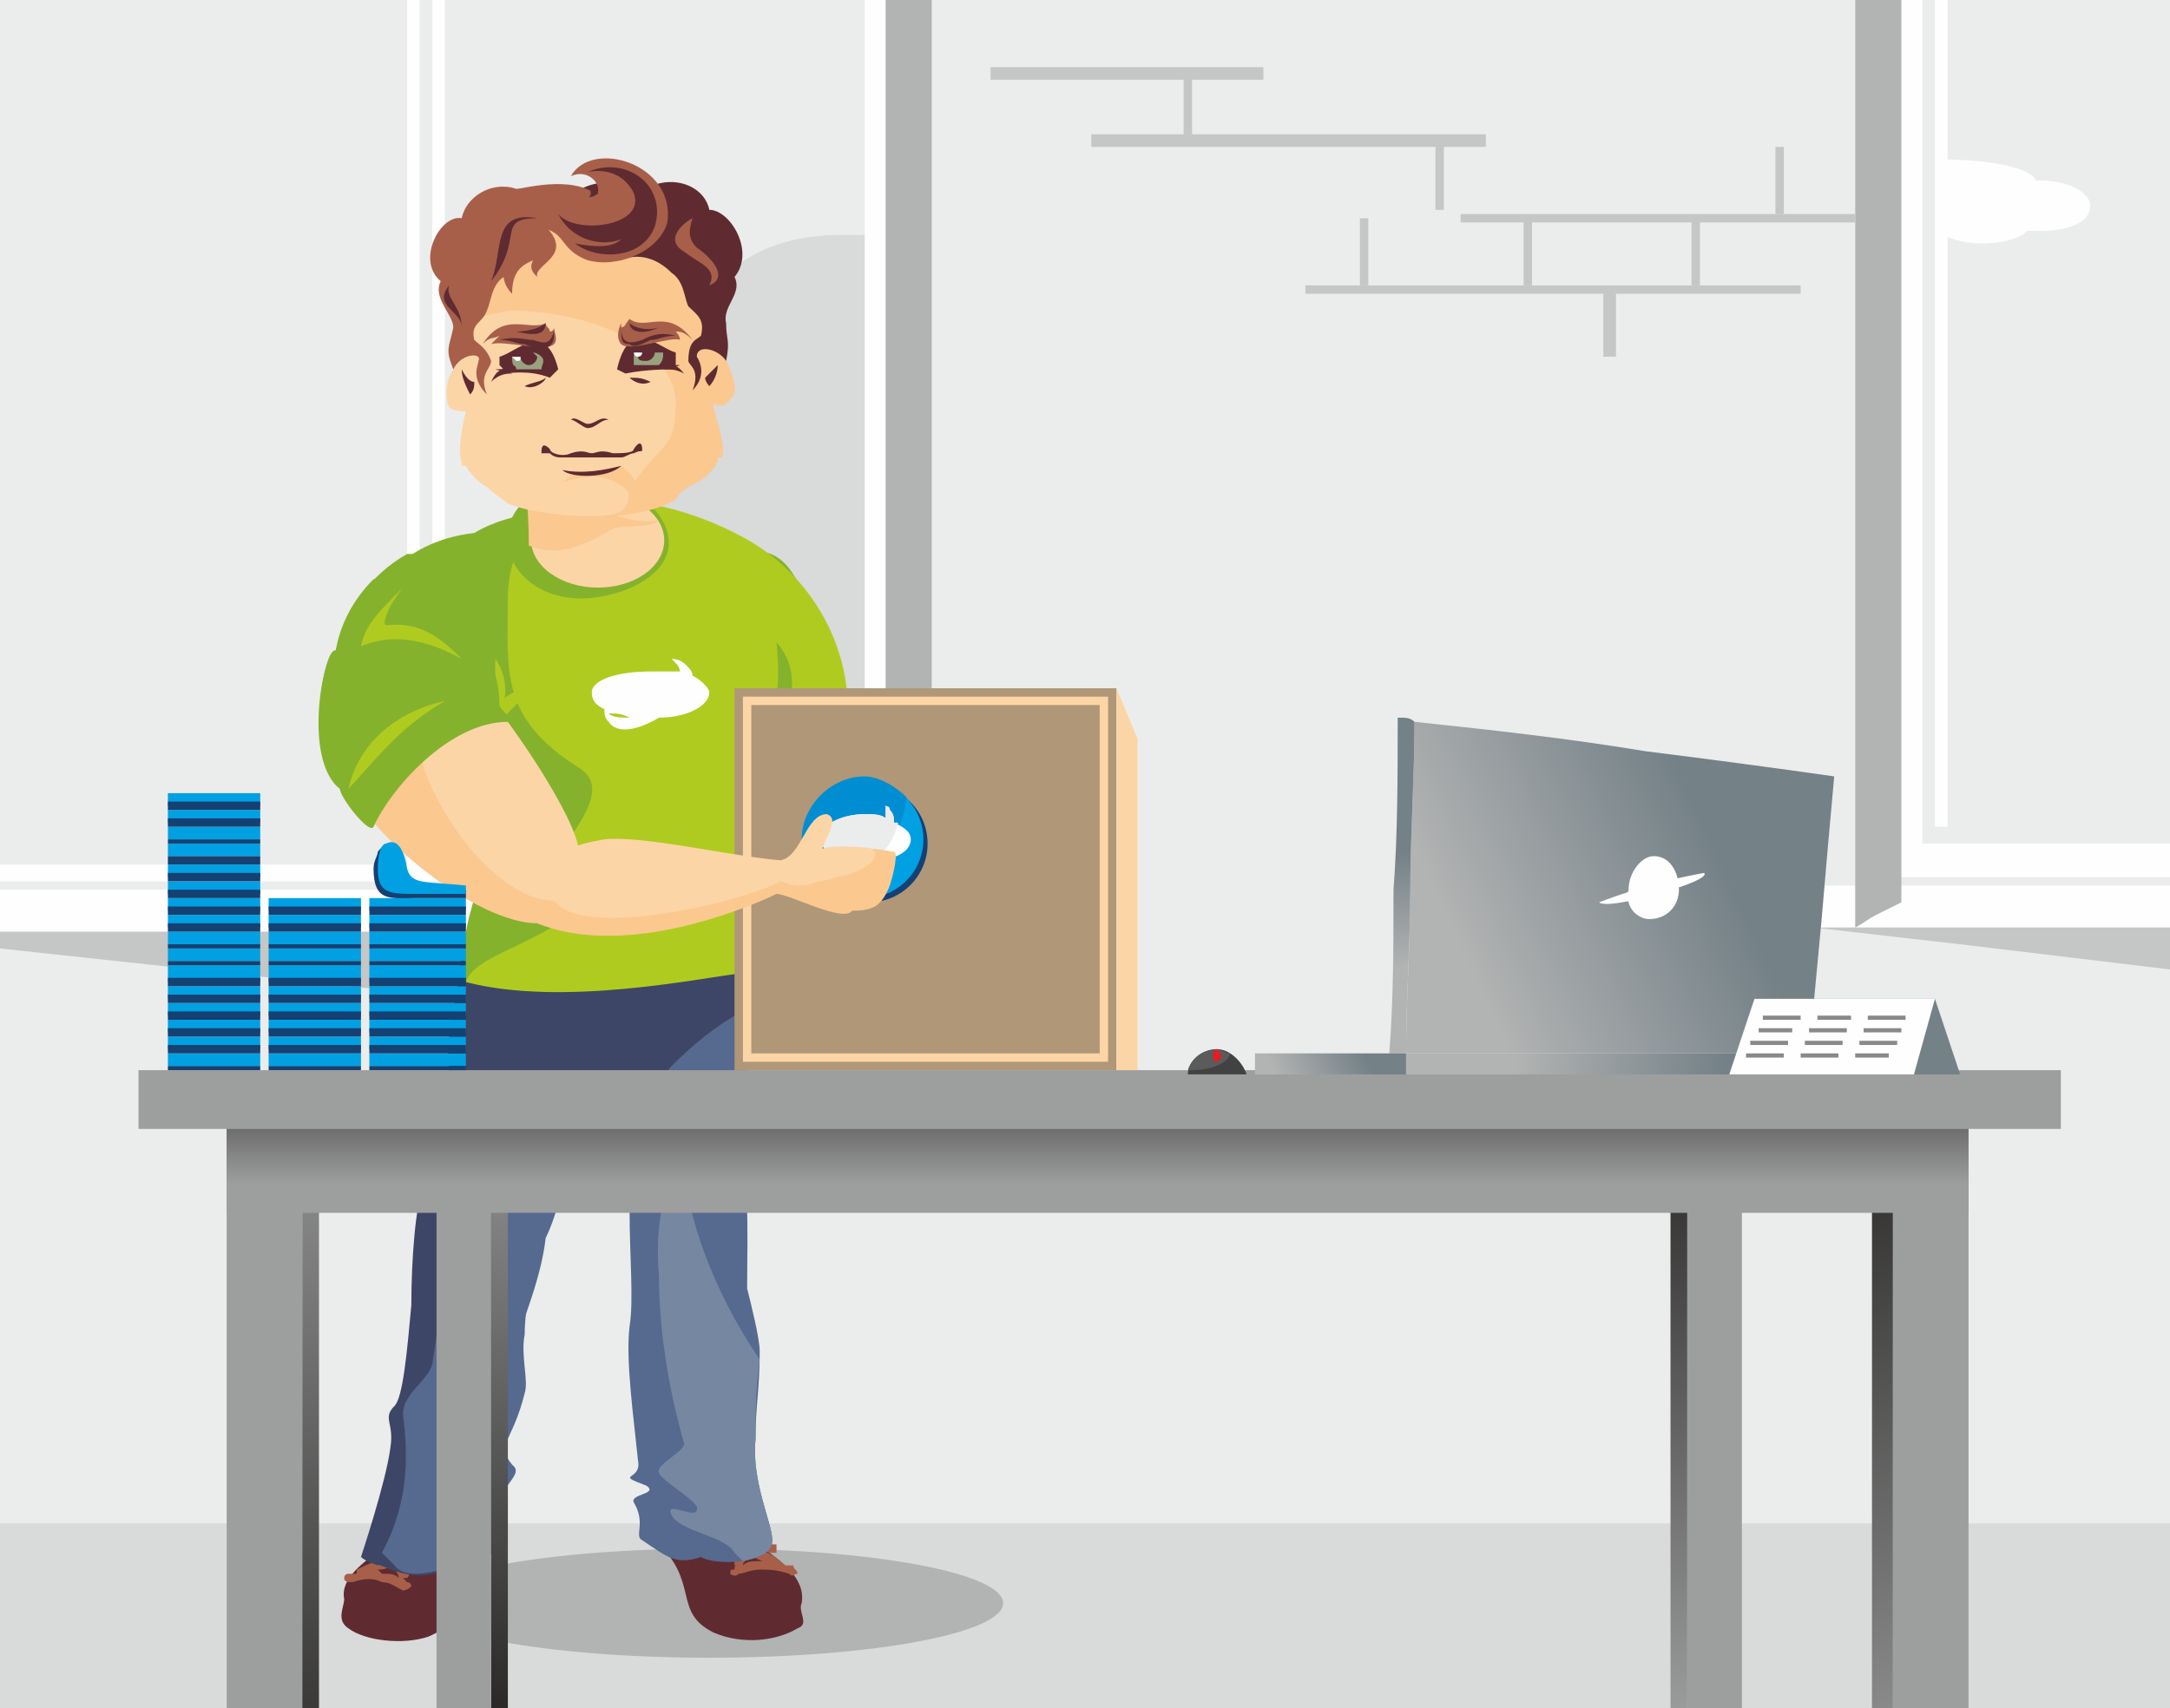 <?xml version="1.0" encoding="UTF-8"?>
<!DOCTYPE svg PUBLIC "-//W3C//DTD SVG 1.1//EN" "http://www.w3.org/Graphics/SVG/1.1/DTD/svg11.dtd">
<!-- Creator: CorelDRAW X7 -->
<svg xmlns="http://www.w3.org/2000/svg" xml:space="preserve" width="517px" height="407px" version="1.1" shape-rendering="geometricPrecision" text-rendering="geometricPrecision" image-rendering="optimizeQuality" fill-rule="evenodd" clip-rule="evenodd"
viewBox="0 0 517 407"
 xmlns:xlink="http://www.w3.org/1999/xlink">
 <defs>
     <linearGradient id="id0" gradientUnits="userSpaceOnUse" x1="413.234" y1="406.837" x2="371.175" y2="280.717">
      <stop offset="0" stop-opacity="1" stop-color="#9D9E9E"/>
      <stop offset="1" stop-opacity="1" stop-color="#2B2A29"/>
     </linearGradient>
     <linearGradient id="id1" gradientUnits="userSpaceOnUse" x1="466.752" y1="430.701" x2="410.325" y2="283.85">
      <stop offset="0" stop-opacity="1" stop-color="#9D9E9E"/>
      <stop offset="1" stop-opacity="1" stop-color="#2B2A29"/>
     </linearGradient>
      <linearGradient id="id2" gradientUnits="userSpaceOnUse" x1="126.121" y1="252.779" x2="105.725" y2="404.135">
       <stop offset="0" stop-opacity="1" stop-color="#9D9E9E"/>
       <stop offset="1" stop-opacity="1" stop-color="#2B2A29"/>
      </linearGradient>
      <linearGradient id="id3" gradientUnits="userSpaceOnUse" x1="83.837" y1="250.419" x2="56.251" y2="428.102">
       <stop offset="0" stop-opacity="1" stop-color="#9D9E9E"/>
       <stop offset="1" stop-opacity="1" stop-color="#2B2A29"/>
      </linearGradient>
     <linearGradient id="id4" gradientUnits="userSpaceOnUse" x1="241.568" y1="282.185" x2="241.568" y2="250.108">
      <stop offset="0" stop-opacity="1" stop-color="#9D9E9E"/>
      <stop offset="1" stop-opacity="1" stop-color="#2B2A29"/>
     </linearGradient>
     <linearGradient id="id5" gradientUnits="userSpaceOnUse" x1="349.83" y1="230.394" x2="409.277" y2="203.137">
      <stop offset="0" stop-opacity="1" stop-color="#B2B3B3"/>
      <stop offset="1" stop-opacity="1" stop-color="#748187"/>
     </linearGradient>
     <linearGradient id="id6" gradientUnits="userSpaceOnUse" x1="333.808" y1="230.492" x2="332.008" y2="203.038">
      <stop offset="0" stop-opacity="1" stop-color="#B2B3B3"/>
      <stop offset="1" stop-opacity="1" stop-color="#748187"/>
     </linearGradient>
     <linearGradient id="id7" gradientUnits="userSpaceOnUse" x1="304.993" y1="258.286" x2="324.197" y2="249.48">
      <stop offset="0" stop-opacity="1" stop-color="#B2B3B3"/>
      <stop offset="1" stop-opacity="1" stop-color="#748187"/>
     </linearGradient>
     <linearGradient id="id8" gradientUnits="userSpaceOnUse" x1="361.89" y1="249.483" x2="410.058" y2="258.283">
      <stop offset="0" stop-opacity="1" stop-color="#B2B3B3"/>
      <stop offset="1" stop-opacity="1" stop-color="#748187"/>
     </linearGradient>
 </defs>
 <g id="Слой_x0020_1">
  <g id="_698939872">
   <polygon fill="#EBECEC" points="0,0 517,0 517,407 0,407 "/>
   <polygon fill="#D9DADA" points="0,363 517,363 517,407 0,407 "/>
   <polygon fill="#FEFEFE" points="517,221 442,221 442,0 517,0 "/>
   <polygon fill="#EBECEC" points="442,209 517,209 517,213 442,213 "/>
   <polygon fill="#C5C6C6" points="517,218 432,221 467,225 517,231 "/>
   <polygon fill="#FEFEFE" points="432,211 517,211 517,221 432,221 "/>
   <g>
    <polygon fill="#EBECEC" points="517,201 458,201 458,0 517,0 "/>
    <path fill="#B2B3B3" d="M453 0l0 77c0,46 0,92 0,138 -2,1 -4,2 -6,3 -2,1 -3,2 -5,3 0,-48 0,-96 0,-144l0 -77 11 0z"/>
    <polygon fill="#FEFEFE" points="464,0 464,197 461,197 461,0 "/>
   </g>
   <path fill="#FEFEFE" d="M463 56c2,1 5,2 9,2 5,0 9,-1 11,-3 1,0 2,0 3,0 7,0 12,-2 12,-6 0,-3 -5,-6 -12,-6l-1 0c-1,-3 -11,-5 -22,-5l-1 0 0 18 1 0z"/>
   <polygon fill="#FEFEFE" points="222,0 222,215 0,215 0,0 "/>
   <polygon fill="#EBECEC" points="97,0 97,206 0,206 0,0 "/>
   <g>
    <polygon fill="#EBECEC" points="206,0 206,206 100,206 100,0 "/>
    <polygon fill="#FEFEFE" points="106,0 106,203 103,203 103,0 "/>
   </g>
   <polygon fill="#EBECEC" points="0,210 222,210 222,213 0,213 "/>
   <path fill="#B2B3B3" d="M211 0l0 65c0,38 0,76 0,114 2,0 4,1 5,2 2,1 4,2 6,3 0,-40 0,-79 0,-119l0 -65 -11 0z"/>
   <polygon fill="#C5C6C6" points="250,253 233,213 0,220 0,226 "/>
   <polygon fill="#FEFEFE" points="0,212 232,212 232,222 0,222 "/>
   <path fill="#D9DADA" d="M200 56c-18,0 -32,9 -32,22 0,2 0,4 1,6 -10,3 -16,11 -16,19 0,2 0,5 1,7 -7,6 -11,14 -11,22 0,9 4,17 12,23 -3,3 -4,7 -4,11 0,1 0,1 0,1l53 0c0,0 1,0 2,0l0 -111c-1,0 -1,0 -2,0l0 0 0 0 0 0 0 0 0 0 0 0 0 0 0 0 0 0 0 0 0 0 0 0 0 0 0 0 0 0 0 0 0 0 0 0 0 0 -1 0 0 0 0 0 0 0 0 0 0 0 0 0 0 0 0 0 0 0 0 0 0 0 0 0 0 0 0 0 -1 0 0 0 0 0c-1,0 -1,0 -2,0z"/>
   <g>
    <polygon fill="#C5C6C6" points="429,68 311,68 311,70 429,70 "/>
    <polygon fill="#C5C6C6" points="442,51 348,51 348,53 442,53 "/>
    <polygon fill="#C5C6C6" points="354,32 260,32 260,35 354,35 "/>
    <polygon fill="#C5C6C6" points="301,16 236,16 236,19 301,19 "/>
    <polygon fill="#C5C6C6" points="403,52 403,68 405,68 405,52 "/>
    <polygon fill="#C5C6C6" points="363,52 363,68 365,68 365,52 "/>
    <polygon fill="#C5C6C6" points="324,52 324,68 326,68 326,52 "/>
    <polygon fill="#C5C6C6" points="382,69 382,85 385,85 385,69 "/>
    <polygon fill="#C5C6C6" points="423,35 423,51 425,51 425,35 "/>
    <polygon fill="#C5C6C6" points="342,34 342,50 344,50 344,34 "/>
    <polygon fill="#C5C6C6" points="282,17 282,34 284,34 284,17 "/>
   </g>
   <ellipse fill="#B2B3B3" cx="169" cy="382" rx="70" ry="13"/>
   <g>
    <path fill="#5F2B31" d="M102 353c-9,0 -7,3 -7,7 -1,1 -2,4 -2,6 0,1 -1,2 -2,3 -4,3 -10,7 -9,12 0,2 -2,5 1,7 4,3 13,4 19,2 7,-3 5,-5 5,-9 1,-3 0,-5 0,-7 5,-2 8,-9 7,-11 -1,-3 -1,-2 -1,-2 1,-5 -3,-8 -11,-8z"/>
    <path fill="#A75F4A" d="M85 375c0,0 0,-1 0,-1 2,-1 4,-2 6,-2 0,0 0,0 0,0 0,0 -1,-1 -1,0 0,0 0,0 0,0 0,0 0,0 0,0 0,0 0,0 0,0 0,0 0,0 0,0 0,0 0,0 0,0 0,0 -1,0 -1,0 0,0 -1,0 -1,0 -1,-1 0,-2 0,-2 0,0 0,0 1,0 0,0 0,0 0,0 1,-1 2,-1 3,0 1,0 2,1 2,1 3,0 5,0 7,0 1,0 1,1 1,1 -1,1 -1,1 -2,1 -1,0 -3,0 -4,0 0,0 1,1 1,2 1,0 0,1 0,1 -1,0 -1,0 -1,0 0,0 1,1 1,1 1,0 1,1 1,1 -1,1 -2,1 -2,1 -2,-1 -3,-2 -5,-2 -2,-1 -4,-1 -7,0 -1,0 -2,0 -2,-1 0,0 0,-1 1,-1 1,0 2,0 2,0zm8 -2c-1,1 -2,1 -3,1 1,1 1,1 1,1 2,0 3,0 4,1 0,0 0,0 0,0 0,-1 -1,-2 -1,-2 0,0 0,0 -1,-1z"/>
    <path fill="#3D4666" d="M128 294c0,12 -5,26 -10,41 -4,11 -10,27 -12,39 -8,4 -16,-2 -16,-1 0,0 -3,-1 -4,-2 0,0 6,-18 7,-26 1,-6 -2,-7 1,-10 2,-2 3,-13 4,-24 0,-11 1,-24 3,-29 3,-13 6,-27 6,-28 -1,-8 2,-15 2,-20 1,-8 2,-14 12,-16 8,-1 21,-2 32,-2 10,0 19,2 21,7 3,6 4,19 4,32 -1,13 -1,27 0,37 -5,4 -16,15 -26,1 -4,-6 -3,-24 -9,-32 -2,4 -9,23 -15,33z"/>
    <path fill="#56698F" d="M130 295c-1,9 -5,19 -9,30 -7,-6 -12,-15 -12,-24 0,-8 3,-12 8,-17 5,-5 13,-10 20,-12 -2,7 -4,17 -7,23z"/>
    <path fill="#56698F" d="M157 292c1,0 2,1 2,1 0,0 0,0 0,0 0,1 1,1 1,1 0,0 0,0 0,0 0,0 0,0 0,0 0,0 0,0 0,0 0,0 0,0 0,0 0,0 0,0 0,0 1,1 2,1 3,1 0,0 0,0 0,0 0,0 0,0 0,0 0,0 0,0 0,0 0,0 0,0 0,1 0,0 0,0 0,0 1,0 2,0 3,0 0,0 0,0 0,0 0,0 0,0 0,0 0,0 0,0 0,0 0,0 1,0 1,0 0,0 0,0 0,0 0,0 1,0 2,-1 0,0 0,0 0,0 0,0 0,0 0,0 0,0 0,0 0,0 0,0 1,0 1,0 0,0 0,0 0,0 0,0 1,0 2,-1 0,0 0,0 0,0 0,0 0,0 0,0 0,0 0,0 0,0 0,0 0,0 0,0 0,0 0,0 0,0 0,0 0,0 0,0 0,0 0,0 0,0 1,0 2,-1 2,-1 0,0 0,0 0,0 0,0 0,0 0,0 0,0 0,0 0,0 1,0 1,0 1,0 0,-1 0,-1 0,-1 0,0 0,0 0,0 0,0 0,0 0,0 0,0 0,0 0,0 0,0 0,0 0,0 0,0 0,0 0,0 0,0 0,0 0,0 1,0 1,0 1,0 0,0 0,0 0,0 0,0 0,0 0,0 0,-1 0,-1 0,-1 0,0 0,0 0,0 0,0 0,0 0,0 0,0 1,0 1,0 0,0 0,0 0,0 0,0 0,0 0,0 0,0 0,0 0,0 0,0 0,0 0,0 0,0 0,0 0,0 0,0 0,0 0,-1 0,0 0,0 0,0 0,0 1,0 1,0 0,0 0,0 0,0 0,0 0,0 0,0 -1,-6 -1,-15 -1,-24 0,-8 1,-17 0,-25 -6,3 -12,8 -17,13 -4,5 -7,7 -6,18 0,10 1,13 3,20z"/>
    <path fill="#56698F" d="M128 289c0,0 0,1 0,2 0,0 0,0 0,0 0,0 0,0 0,1 0,0 0,0 0,0 0,1 0,3 0,4 0,0 0,0 0,0 0,3 -3,14 -3,22 -1,5 1,11 0,14 -3,12 -7,12 -3,17 4,3 -7,6 -4,19 0,1 -3,6 -6,6 -4,1 -6,-1 -7,0 -3,1 -9,2 -11,-1 -1,-1 -2,-2 -3,-3 7,-13 6,-25 5,-33 0,-5 6,-8 7,-12 2,-13 4,-30 11,-37 4,1 9,1 14,1z"/>
    <path fill="#5F2B31" d="M172 352c7,1 6,4 6,7 2,2 2,5 2,7 0,1 1,2 2,3 4,3 10,7 9,13 -1,2 2,5 -1,6 -5,3 -13,4 -20,1 -10,-5 -3,-12 -14,-22 -1,-1 3,-4 4,-6 0,0 0,-1 1,-2 -1,-4 2,-8 11,-7z"/>
    <path fill="#A75F4A" d="M187 373c0,0 0,0 0,0 -2,-2 -4,-3 -6,-4 0,0 0,0 0,0 1,0 1,0 2,0 0,0 0,0 0,0 0,0 0,0 0,0 0,0 0,0 0,0 0,0 0,0 0,0 0,0 0,0 0,0 0,1 0,1 0,1 0,0 1,0 2,0 0,-1 0,-1 0,-2 -1,0 -1,0 -1,0 0,0 0,0 0,0 -1,-1 -2,-1 -4,-1 0,1 -1,1 -2,1 -2,-1 -4,-1 -6,-1 -1,0 -1,1 -1,1 0,1 1,1 1,1 1,0 3,0 5,1 -1,0 -2,1 -2,1 0,1 0,2 0,2 0,0 1,0 1,0 -1,0 -1,0 -1,1 -1,0 -1,0 -1,1 0,0 1,1 2,0 1,0 3,-1 5,-1 2,0 4,0 7,1 1,1 1,0 2,0 0,-1 -1,-1 -1,-2 -1,0 -2,0 -2,0zm-8 -2c1,0 2,1 3,1 -1,0 -1,0 -1,0 -2,0 -3,0 -4,1 0,0 0,0 0,0 0,-1 1,-1 1,-2 1,0 1,0 1,0z"/>
    <path fill="#56698F" d="M174 270c5,8 4,23 4,37 1,4 3,12 3,15 0,9 -1,13 -1,21 -1,10 4,20 4,24 0,6 -14,6 -17,4 -6,2 -8,0 -14,-4 -2,-1 1,-4 -2,-9 -1,-2 6,-2 3,-4 -8,-3 -1,-1 -2,-6 -1,-10 -3,-24 -2,-32 1,-6 0,-17 0,-27 0,-4 -1,-8 0,-11 15,-43 16,-22 24,-8z"/>
    <path fill="#7688A1" d="M181 319c0,1 0,2 0,4 0,-2 0,-3 0,-4zm0 5c-1,7 -1,13 -1,19 -1,10 4,20 4,24 0,3 -3,4 -7,5 -1,-1 -1,-1 -2,-2 -2,-4 -13,-5 -15,-9 -2,-4 7,2 6,-2 -1,-2 -8,-6 -9,-8 -1,-2 6,-5 6,-7 -4,-14 -6,-28 -6,-40 -1,-12 1,-22 6,-29 0,8 2,16 5,24 3,8 7,16 13,25z"/>
   </g>
   <polygon fill="#D9DADA" points="175,148 175,150 121,150 121,148 "/>
   <polygon fill="#FEFEFE" points="182,158 113,158 113,155 182,155 "/>
   <polygon fill="#D9DADA" points="182,158 113,158 182,164 "/>
   <polygon fill="#D9DADA" points="150,138 150,140 96,140 96,138 "/>
   <polygon fill="#FEFEFE" points="157,148 89,148 89,145 157,145 "/>
   <polygon fill="#D9DADA" points="157,148 89,148 157,154 "/>
   <g>
    <path fill="#FBC88F" d="M191 210c-27,-16 -36,-38 -18,-56 16,0 28,19 28,43l-10 13z"/>
    <g>
     <path fill="#FCD5A6" d="M203 206c0,-4 0,1 1,-9 0,-10 -7,-30 -15,-36 -5,5 -8,12 -8,20 -1,11 7,29 22,25z"/>
     <path fill="#FBC88F" d="M212 204c8,4 16,11 23,15 4,3 10,1 14,2 10,5 17,11 4,15 -5,0 -11,2 -13,-4 -2,-4 -5,-5 -9,-6 -5,-1 -37,-7 -43,-15 -9,-17 9,-13 11,-13 0,0 0,1 -1,2 5,0 10,2 14,4z"/>
     <path fill="#FCD5A6" d="M205 198c8,5 20,17 39,23 4,2 -7,1 -16,-1 -19,-5 -48,-17 -37,-23 4,-3 10,-1 14,1z"/>
     <path fill="#FBC88F" d="M256 221c-3,-2 -11,-1 -12,0 0,2 7,3 10,5 4,2 7,3 7,1 1,-1 -1,-4 -5,-6z"/>
     <path fill="#FBC88F" d="M248 224c-4,-1 -9,3 -9,5 1,2 7,1 11,3 4,1 7,0 6,-2 0,-2 -4,-5 -8,-6z"/>
    </g>
   </g>
   <path fill="#85B22D" d="M84 155c-4,0 -11,15 -5,20 5,-2 17,-9 28,7 -1,1 0,3 -1,5 3,2 7,9 8,17 1,11 -5,14 -3,30 2,-1 41,-25 47,-25 -8,-11 -4,-21 -2,-29 -6,-9 6,-17 9,-17 4,-1 17,-1 26,0 -1,-2 8,-5 5,-11 -5,-8 -6,-24 -20,-20 -7,2 -27,-15 -48,-10 -5,1 -10,2 -15,5 -18,2 -27,15 -29,28z"/>
   <path fill="#85B22D" d="M80 155c-3,-1 -7,25 0,31 5,-2 16,-20 27,-4 -1,1 0,3 -1,5 2,1 5,5 6,10l15 0 0 -65 -30 0c-9,5 -15,14 -17,23z"/>
   <path fill="#B0CB1F" d="M138 183c8,5 -1,15 -10,27 -8,9 13,5 8,8 -11,8 -23,10 -25,16 23,6 56,-1 65,-2 9,3 2,-21 3,-29 1,-11 4,-24 5,-24 8,1 18,-3 18,-10 0,-17 -10,-33 -25,-41 -24,-13 -56,-14 -56,15 0,17 -2,28 17,40z"/>
   <path fill="#85B22D" d="M137 114c-27,5 -17,33 7,28 10,-2 17,-8 15,-15 -1,-6 -12,-15 -22,-13z"/>
   <ellipse fill="#FCD5A6" transform="matrix(-0.41 0.054 0.119 0.445 142.391 128.7)" rx="38" ry="25"/>
   <path fill="#B0CB1F" d="M116 173c6,-4 5,-12 2,-16 0,7 0,12 -2,16z"/>
   <path fill="#B0CB1F" d="M129 163c-10,1 -15,9 -15,15 6,-7 10,-12 15,-15z"/>
   <path fill="#00A0E3" d="M118 167c-2,17 8,27 17,28 -9,-11 -14,-18 -17,-28z"/>
   <path fill="#85B22D" d="M185 153c7,8 3,19 -3,24 3,-8 4,-13 3,-24z"/>
   <path fill="#FEFEFE" d="M155 160c3,0 5,0 7,0 0,0 0,-1 -1,-2 0,0 -1,-1 -1,-1 2,0 3,1 4,2 0,0 1,1 1,2 2,1 4,3 4,4 0,3 -5,6 -12,6 -5,3 -10,4 -12,1 -1,-1 -1,-2 -1,-3 -2,-1 -3,-2 -3,-4 0,-3 6,-5 14,-5zm-5 11c-2,-1 -3,-1 -5,-1 1,1 3,1 5,1z"/>
   <path fill="#FBC88F" d="M120 91c1,7 6,18 6,39 5,2 10,2 20,-4 2,-1 9,0 11,-2l0 0c-8,1 -10,-2 -27,-6 -6,-2 -5,-23 -10,-27z"/>
   <g>
    <polygon fill="url(#id0)" points="398,407 398,267 402,267 402,407 "/>
    <polygon fill="#9D9E9E" points="415,407 415,267 402,267 402,407 "/>
    <polygon fill="url(#id1)" points="446,407 446,267 451,267 451,407 "/>
    <polygon fill="#9D9E9E" points="469,407 469,267 451,267 451,407 "/>
    <g>
     <polygon fill="url(#id2)" points="121,407 121,267 117,267 117,407 "/>
     <polygon fill="#9D9E9E" points="117,407 117,267 104,267 104,407 "/>
     <polygon fill="url(#id3)" points="76,407 76,267 72,267 72,407 "/>
     <polygon fill="#9D9E9E" points="72,407 72,267 54,267 54,407 "/>
    </g>
    <polygon fill="url(#id4)" points="54,289 469,289 469,267 54,267 "/>
    <polygon fill="#9D9E9E" points="33,255 491,255 491,269 33,269 "/>
   </g>
   <g>
    <path fill="url(#id5)" d="M431 251c-14,0 -28,0 -44,0 -16,0 -34,0 -52,0 0,-13 1,-26 1,-39 0,-13 1,-27 1,-40 19,2 37,4 55,7 16,2 31,4 45,6 -1,11 -2,22 -3,34 -1,11 -2,21 -3,32z"/>
    <path fill="url(#id6)" d="M331 251c2,0 3,0 4,0 0,-13 1,-26 1,-39 0,-13 1,-27 1,-40 -1,-1 -2,-1 -4,-1 0,14 0,28 -1,41 0,13 0,26 -1,39z"/>
    <polygon fill="url(#id7)" points="335,251 299,251 299,256 335,256 "/>
    <polygon fill="url(#id8)" points="335,251 426,251 426,256 335,256 "/>
    <g>
     <path fill="#FEFEFE" d="M393 211c7,-2 13,-3 13,-3 1,1 -4,3 -11,5 -7,2 -13,3 -14,2 0,0 5,-2 12,-4z"/>
     <path fill="#FEFEFE" d="M394 204c4,0 6,4 6,8 0,4 -3,7 -7,7 -3,0 -6,-3 -5,-7 0,-4 3,-8 6,-8z"/>
    </g>
   </g>
   <g>
    <path fill="#434242" d="M290 250c3,0 6,3 7,6l-14 0c0,-3 3,-6 7,-6z"/>
    <path fill="#5B5B5B" d="M290 250c1,0 2,1 3,1 0,2 -4,4 -9,4 0,0 -1,0 -1,0 1,-3 4,-5 7,-5z"/>
    <path fill="#E31E24" d="M290 250c0,0 1,1 1,2 0,0 -1,1 -1,1 -1,0 -1,-1 -1,-1 0,-1 0,-2 1,-2z"/>
   </g>
   <g>
    <g>
     <polygon fill="#748187" points="418,238 461,238 467,256 424,256 "/>
     <polygon fill="#FEFEFE" points="461,238 418,238 412,256 456,256 "/>
    </g>
    <polygon fill="#898989" fill-rule="nonzero" points="454,243 445,243 445,242 454,242 "/>
    <polygon fill="#898989" fill-rule="nonzero" points="453,246 444,246 444,245 453,245 "/>
    <polygon fill="#898989" fill-rule="nonzero" points="452,249 443,249 443,248 452,248 "/>
    <polygon fill="#898989" fill-rule="nonzero" points="450,252 442,252 442,251 450,251 "/>
    <polygon fill="#898989" fill-rule="nonzero" points="441,243 433,243 433,242 441,242 "/>
    <polygon fill="#898989" fill-rule="nonzero" points="440,246 431,246 431,245 440,245 "/>
    <polygon fill="#898989" fill-rule="nonzero" points="439,249 430,249 430,248 439,248 "/>
    <polygon fill="#898989" fill-rule="nonzero" points="438,252 429,252 429,251 438,251 "/>
    <polygon fill="#898989" fill-rule="nonzero" points="429,243 420,243 420,242 429,242 "/>
    <polygon fill="#898989" fill-rule="nonzero" points="427,246 419,246 419,245 427,245 "/>
    <polygon fill="#898989" fill-rule="nonzero" points="426,249 417,249 417,248 426,248 "/>
    <polygon fill="#898989" fill-rule="nonzero" points="425,252 416,252 416,251 425,251 "/>
   </g>
   <g>
    <polygon fill="#AF9778" points="266,164 266,255 175,255 175,164 "/>
    <path fill="#FCD5A6" d="M264 166l-87 0 0 87 87 0 0 -87zm-2 2l-83 0 0 83 83 0 0 -83z"/>
    <polygon fill="#FCD5A6" points="266,164 266,255 271,255 271,176 "/>
   </g>
   <circle fill="#144172" cx="207" cy="201" r="14"/>
   <circle fill="#00A0E3" cx="206" cy="200" r="14"/>
   <path fill="#008DD2" d="M206 185c3,0 7,2 10,5 -1,10 -9,19 -19,21 -4,-3 -6,-7 -6,-11 0,-8 7,-15 15,-15z"/>
   <path fill="#FEFEFE" d="M206 194c2,0 4,0 5,1 0,-1 0,-2 0,-3 -1,0 -1,0 -1,0 1,0 2,0 2,1 1,1 1,2 1,3 2,1 4,2 4,4 0,3 -4,5 -9,5 -4,4 -8,4 -10,2 0,-1 0,-2 0,-4 -2,-1 -3,-2 -3,-3 0,-3 5,-6 11,-6zm-4 11c-1,0 -2,-1 -3,-1 0,1 2,1 3,1z"/>
   <path fill="#EBECEC" d="M206 194c2,0 4,0 5,1 0,-1 0,-2 0,-3 -1,0 -1,0 -1,0 1,0 2,0 2,1 1,1 1,2 1,3 0,0 1,0 1,0 -1,4 -3,7 -6,9 0,0 0,0 0,0 -4,4 -8,4 -10,2 0,-1 0,-2 0,-4 -2,-1 -3,-2 -3,-3 0,-3 5,-6 11,-6zm-4 11c-1,0 -2,-1 -3,-1 0,1 2,1 3,1z"/>
   <g>
    <path fill="#FBC88F" d="M156 202c10,0 21,4 30,3 14,-2 17,-4 27,-2 1,0 0,5 -1,8 -2,5 -4,6 -9,6 -2,3 -15,-4 -18,-4 -4,2 -35,16 -57,7 -14,0 -40,-20 -47,-36 0,0 1,0 1,0 2,-6 10,-25 33,-21 0,0 0,1 0,1 0,0 0,0 0,0 6,8 20,26 22,38 5,-2 15,-1 19,0z"/>
    <path fill="#FCD5A6" d="M144 200c9,-1 30,4 42,5 5,-1 6,-11 11,-11 3,1 0,5 -1,8 0,1 -2,-1 11,0 4,1 0,6 -8,7 -2,1 -5,1 -7,2 -3,0 -3,0 -6,-1 -11,6 -65,18 -53,-4 3,-5 6,-5 11,-6z"/>
    <path fill="#FCD5A6" d="M139 213c0,-4 0,-1 -1,-10 -1,-9 -16,-30 -23,-39 -3,-4 -12,-3 -16,-1 -1,5 0,11 1,16 2,13 22,43 39,34z"/>
   </g>
   <path fill="#85B22D" d="M80 155c-3,0 -8,26 1,33 0,2 7,11 8,9 4,-9 18,-25 32,-25 3,1 -2,-3 -2,-4 0,-15 -13,-29 -30,-30 -5,5 -8,11 -9,17z"/>
   <path fill="#B0CB1F" d="M86 154c7,-3 15,-2 24,3 -5,-5 -10,-9 -18,-8 -1,0 0,-4 4,-9 -6,6 -9,9 -10,14z"/>
   <path fill="#B0CB1F" d="M83 188c3,-13 14,-19 23,-21 -10,6 -14,11 -23,21z"/>
   <g>
    <path fill="#FECC00" fill-rule="nonzero" d="M119 84l-7 0 0 5 2 11 5 -1 0 -10 0 -5zm1 17l-7 0 1 6 6 0 0 -6z"/>
    <path fill="#FBC88F" d="M139 50c-19,1 -35,19 -24,37 -8,15 -3,19 9,25 4,3 9,10 16,11l0 0c0,0 1,0 1,0l0 0 0 0c0,0 1,0 1,0 7,0 14,-1 19,-4 1,-2 3,-3 5,-4 2,-1 4,-3 5,-5l0 0c0,0 0,-1 0,-1l0 0c0,0 0,0 1,0l0 0c0,0 0,0 0,0 1,-2 -1,-8 -2,-12 0,-1 0,-1 0,-1 1,1 3,1 4,-1 2,-1 1,-5 -1,-9 -2,-3 -5,-4 -7,-2 2,-3 2,-7 2,-10 0,0 0,0 0,0 0,-14 -13,-24 -29,-24z"/>
    <path fill="#5F2B31" d="M169 92c1,-1 2,-3 2,-5 -1,1 -2,2 -3,3 0,1 1,2 1,2z"/>
    <g>
     <path fill="#FCD5A6" d="M111 98c-1,0 -3,0 -4,-1 -1,-2 -1,-6 1,-9 2,-3 4,-4 6,-3 -1,-3 -2,-6 -2,-9 3,-1 6,-1 9,-2 22,0 40,10 40,22 0,11 -3,9 -10,19 -3,3 2,8 -10,8 -7,0 -15,-1 -20,-3 -1,-1 -3,-2 -5,-4 -2,-1 -4,-3 -5,-5l0 0c-1,0 -1,0 -1,0l0 0c0,0 0,0 0,0l0 0c0,-1 0,-1 0,-1 -1,-2 0,-8 1,-12zm1 -23c0,1 0,1 0,1l0 -1z"/>
    </g>
    <path fill="#5F2B31" d="M112 94c-1,-2 -2,-4 -2,-6 1,2 2,3 3,3 0,1 0,2 -1,3z"/>
    <path fill="#5F2B31" d="M136 100c1,-1 3,1 4,1 2,0 3,-2 5,-1 -2,0 -3,2 -5,2l0 0 0 0 0 0 0 0c-1,0 -3,-2 -4,-2z"/>
    <path fill="#5F2B31" d="M119 87c1,1 1,1 1,2 1,0 6,-1 11,1l2 -2c-3,-12 -10,-4 -14,-3l0 2z"/>
    <path fill="#98A27F" d="M129 88c0,-1 1,-2 0,-3 0,0 -1,-1 -2,-1 1,1 1,1 1,1 0,1 -1,2 -2,2 -1,0 -2,-1 -2,-2 0,0 0,0 0,0 0,0 -1,0 -2,0 0,1 0,2 1,3 2,0 3,0 6,0z"/>
    <path fill="#FEFEFE" d="M124 85c0,0 0,0 0,0 0,1 0,1 -1,1 0,0 0,0 -1,-1 1,0 2,0 2,0z"/>
    <path fill="#5F2B31" d="M122 89c-1,0 -3,0 -5,2 1,-2 2,-4 5,-2z"/>
    <path fill="#5F2B31" d="M118 88c1,0 3,0 4,-1 0,0 1,0 1,1 -1,1 -2,1 -5,0z"/>
    <path fill="#5F2B31" d="M130 90c-1,1 -3,1 -5,2 2,1 5,-1 5,-2z"/>
    <path fill="#5F2B31" d="M161 86c0,1 0,1 0,2 -2,0 -7,0 -12,1l-2 -1c3,-13 10,-5 14,-4l0 2z"/>
    <path fill="#98A27F" d="M151 87c0,0 0,-1 0,-2 0,-1 1,-1 1,-1 0,0 0,0 0,1 0,1 1,1 2,1 1,0 2,-1 2,-2 0,0 0,0 0,0 0,0 1,0 2,0 0,1 0,2 -1,3 -2,0 -3,0 -6,0z"/>
    <path fill="#FEFEFE" d="M153 84c0,0 0,0 0,0 0,1 -1,1 -1,1 0,0 -1,0 -1,-1 1,0 2,0 2,0z"/>
    <path fill="#5F2B31" d="M158 88c2,0 3,0 5,1 -1,-1 -2,-3 -5,-1z"/>
    <path fill="#5F2B31" d="M162 87c-1,0 -3,0 -4,-1 0,0 0,0 -1,1 1,1 3,1 5,0z"/>
    <path fill="#5F2B31" d="M150 90c2,0 3,0 5,1 -2,1 -4,0 -5,-1z"/>
    <path fill="#A75F4A" d="M132 82c1,-1 0,-3 0,-4 0,0 0,1 -1,1 0,-1 -1,-1 -1,-2 -4,2 -10,-3 -15,5 2,-2 2,-1 4,-2 -1,1 -1,1 -2,2 3,-1 13,2 15,0z"/>
    <path fill="#A75F4A" d="M148 82c-1,-1 -1,-3 0,-5 0,1 0,1 0,1 1,0 1,-1 2,-2 4,3 9,-3 15,5 -2,-2 -3,-2 -4,-2 0,0 1,1 1,2 -2,-1 -12,3 -14,1z"/>
    <path fill="#5F2B31" d="M148 62c2,-1 7,-2 12,3 3,2 3,6 4,8 2,2 4,3 3,7 -1,1 -3,1 -3,6 0,1 3,2 1,7 4,-4 1,-8 1,-8 0,-3 5,-2 7,1 1,-5 0,-5 0,-9 -1,-4 4,-7 2,-11 5,-6 -1,-16 -6,-16 -1,-5 -7,-8 -13,-6 -2,1 -15,-4 -21,4 -1,0 16,4 14,6 -2,1 -4,4 -1,8z"/>
    <path fill="#A75F4A" d="M128 66c-1,-1 -2,-2 -1,-4 -2,1 -5,2 -5,8 -2,-2 -2,-4 -2,-4 -3,2 -3,6 -4,8 -1,3 -4,3 -3,7 1,1 3,2 4,5 0,2 -3,3 -1,8 -4,-4 -2,-7 -2,-8 1,-2 -4,-2 -6,2 -2,-5 -1,-5 0,-10 0,-3 -5,-7 -3,-11 -6,-5 0,-16 5,-15 1,-5 7,-9 13,-7 2,0 15,-4 21,3 1,0 -15,5 -14,6 7,7 -3,9 -2,12z"/>
    <path fill="#A75F4A" d="M136 42c5,-9 25,-3 23,11 -2,7 -12,11 -19,9 -8,-3 -4,-8 -15,-8 -1,-7 15,-5 17,-7 2,-3 -2,-7 -6,-5z"/>
    <path fill="#5F2B31" d="M140 41c9,-4 19,3 16,13 -3,8 -14,8 -19,4 5,1 9,1 11,-1 -5,2 -12,0 -15,-6 4,5 21,3 18,-5 -2,-4 -6,-6 -11,-5z"/>
    <path fill="#5F2B31" d="M128 52c-10,0 -3,5 -11,15 3,-7 0,-17 11,-15z"/>
    <path fill="#5F2B31" d="M107 68c-1,3 3,5 3,10 0,-4 -7,-5 -3,-10z"/>
    <path fill="#5F2B31" d="M148 78c0,4 2,4 5,3 2,-1 4,-2 8,-1 -3,0 -4,1 -6,1 -2,1 -4,2 -5,1 -2,0 -2,-1 -2,-4z"/>
    <path fill="#5F2B31" d="M150 77c1,1 4,2 7,1 -4,2 -7,1 -7,-1z"/>
    <path fill="#5F2B31" d="M132 79c-1,3 -2,3 -5,2 -2,0 -4,-1 -8,0 3,0 4,1 6,1 2,1 4,1 5,1 2,-1 2,-2 2,-4z"/>
    <path fill="#5F2B31" d="M130 77c-1,1 -4,2 -7,2 4,1 7,1 7,-2z"/>
    <path fill="#A75F4A" d="M165 52c-2,1 -7,5 -2,8 4,3 8,4 6,8 5,-2 0,-7 -3,-9 -2,-2 -2,-4 -1,-7z"/>
    <path fill="#5F2B31" d="M140 45c1,0 2,-1 2,-1 1,2 0,3 -2,3 1,0 1,-2 0,-2z"/>
    <path fill="#5F2B31" d="M141 108c1,0 2,-1 5,0 2,0 5,0 5,-1 2,-3 2,0 2,0 0,1 0,0 -2,1 -1,0 -2,1 -3,1 -7,0 -6,0 -14,0 -1,0 -2,0 -3,-1 -2,0 -2,0 -2,0 0,-1 0,-3 2,-1 0,1 3,2 5,1 3,-1 4,0 5,0 0,0 0,0 0,0z"/>
    <path fill="#FBC88F" d="M148 111c-6,3 -9,-1 -14,4 8,-3 14,-1 17,4 2,-5 -2,-7 -3,-8z"/>
    <path fill="#5F2B31" d="M148 111c-4,1 -9,2 -14,1 2,2 11,2 14,-1z"/>
   </g>
   <g id="_698878768">
    <polygon fill="#00A0E3" points="62,251 40,251 40,254 62,254 "/>
    <polygon fill="#144172" points="62,254 40,254 40,255 62,255 "/>
    <polygon fill="#00A0E3" points="62,247 40,247 40,250 62,250 "/>
    <polygon fill="#144172" points="62,249 40,249 40,251 62,251 "/>
    <polygon fill="#00A0E3" points="62,243 40,243 40,246 62,246 "/>
    <polygon fill="#144172" points="62,245 40,245 40,247 62,247 "/>
    <polygon fill="#00A0E3" points="62,239 40,239 40,242 62,242 "/>
    <polygon fill="#144172" points="62,241 40,241 40,243 62,243 "/>
    <polygon fill="#00A0E3" points="62,235 40,235 40,238 62,238 "/>
    <polygon fill="#144172" points="62,237 40,237 40,239 62,239 "/>
    <polygon fill="#00A0E3" points="62,230 40,230 40,234 62,234 "/>
    <polygon fill="#144172" points="62,233 40,233 40,235 62,235 "/>
    <polygon fill="#00A0E3" points="62,226 40,226 40,229 62,229 "/>
    <polygon fill="#144172" points="62,229 40,229 40,230 62,230 "/>
    <polygon fill="#00A0E3" points="62,222 40,222 40,225 62,225 "/>
    <polygon fill="#144172" points="62,225 40,225 40,226 62,226 "/>
    <polygon fill="#00A0E3" points="62,218 40,218 40,221 62,221 "/>
    <polygon fill="#144172" points="62,220 40,220 40,222 62,222 "/>
    <polygon fill="#00A0E3" points="62,214 40,214 40,217 62,217 "/>
    <polygon fill="#144172" points="62,216 40,216 40,218 62,218 "/>
    <polygon fill="#00A0E3" points="62,210 40,210 40,213 62,213 "/>
    <polygon fill="#144172" points="62,212 40,212 40,214 62,214 "/>
    <polygon fill="#00A0E3" points="62,206 40,206 40,209 62,209 "/>
    <polygon fill="#144172" points="62,208 40,208 40,210 62,210 "/>
    <polygon fill="#00A0E3" points="62,201 40,201 40,204 62,204 "/>
    <polygon fill="#144172" points="62,204 40,204 40,206 62,206 "/>
    <polygon fill="#00A0E3" points="62,197 40,197 40,200 62,200 "/>
    <polygon fill="#144172" points="62,200 40,200 40,201 62,201 "/>
    <polygon fill="#00A0E3" points="62,193 40,193 40,196 62,196 "/>
    <polygon fill="#144172" points="62,195 40,195 40,197 62,197 "/>
    <polygon fill="#00A0E3" points="62,189 40,189 40,192 62,192 "/>
    <polygon fill="#144172" points="62,191 40,191 40,193 62,193 "/>
    <polygon fill="#00A0E3" points="86,251 64,251 64,254 86,254 "/>
    <polygon fill="#144172" points="86,254 64,254 64,255 86,255 "/>
    <polygon fill="#00A0E3" points="86,247 64,247 64,250 86,250 "/>
    <polygon fill="#144172" points="86,249 64,249 64,251 86,251 "/>
    <polygon fill="#00A0E3" points="86,243 64,243 64,246 86,246 "/>
    <polygon fill="#144172" points="86,245 64,245 64,247 86,247 "/>
    <polygon fill="#00A0E3" points="86,239 64,239 64,242 86,242 "/>
    <polygon fill="#144172" points="86,241 64,241 64,243 86,243 "/>
    <polygon fill="#00A0E3" points="86,235 64,235 64,238 86,238 "/>
    <polygon fill="#144172" points="86,237 64,237 64,239 86,239 "/>
    <polygon fill="#00A0E3" points="86,230 64,230 64,234 86,234 "/>
    <polygon fill="#144172" points="86,233 64,233 64,235 86,235 "/>
    <polygon fill="#00A0E3" points="86,226 64,226 64,229 86,229 "/>
    <polygon fill="#144172" points="86,229 64,229 64,230 86,230 "/>
    <polygon fill="#00A0E3" points="86,222 64,222 64,225 86,225 "/>
    <polygon fill="#144172" points="86,225 64,225 64,226 86,226 "/>
    <polygon fill="#00A0E3" points="86,218 64,218 64,221 86,221 "/>
    <polygon fill="#144172" points="86,220 64,220 64,222 86,222 "/>
    <polygon fill="#00A0E3" points="86,214 64,214 64,217 86,217 "/>
    <polygon fill="#144172" points="86,216 64,216 64,218 86,218 "/>
    <polygon fill="#00A0E3" points="111,251 88,251 88,254 111,254 "/>
    <polygon fill="#144172" points="111,254 88,254 88,255 111,255 "/>
    <polygon fill="#00A0E3" points="111,247 88,247 88,250 111,250 "/>
    <polygon fill="#144172" points="111,249 88,249 88,251 111,251 "/>
    <polygon fill="#00A0E3" points="111,243 88,243 88,246 111,246 "/>
    <polygon fill="#144172" points="111,245 88,245 88,247 111,247 "/>
    <polygon fill="#00A0E3" points="111,239 88,239 88,242 111,242 "/>
    <polygon fill="#144172" points="111,241 88,241 88,243 111,243 "/>
    <polygon fill="#00A0E3" points="111,235 88,235 88,238 111,238 "/>
    <polygon fill="#144172" points="111,237 88,237 88,239 111,239 "/>
    <polygon fill="#00A0E3" points="111,230 88,230 88,234 111,234 "/>
    <polygon fill="#144172" points="111,233 88,233 88,235 111,235 "/>
    <polygon fill="#00A0E3" points="111,226 88,226 88,229 111,229 "/>
    <polygon fill="#144172" points="111,229 88,229 88,230 111,230 "/>
    <polygon fill="#00A0E3" points="111,222 88,222 88,225 111,225 "/>
    <polygon fill="#144172" points="111,225 88,225 88,226 111,226 "/>
    <polygon fill="#00A0E3" points="111,218 88,218 88,221 111,221 "/>
    <polygon fill="#144172" points="111,220 88,220 88,222 111,222 "/>
    <polygon fill="#00A0E3" points="111,214 88,214 88,217 111,217 "/>
    <polygon fill="#144172" points="111,216 88,216 88,218 111,218 "/>
    <path fill="#144172" d="M97 208c1,4 5,4 14,4l0 2 -12 0c-6,0 -10,1 -10,-7 0,-2 1,-3 1,-4 2,-3 6,-3 7,5z"/>
    <path fill="#00A0E3" d="M97 207c1,4 5,3 14,4l0 2 -12 0c-6,0 -9,0 -9,-6 0,-4 1,-6 2,-6 2,-1 4,0 5,6z"/>
   </g>
  </g>
 </g>
</svg>
